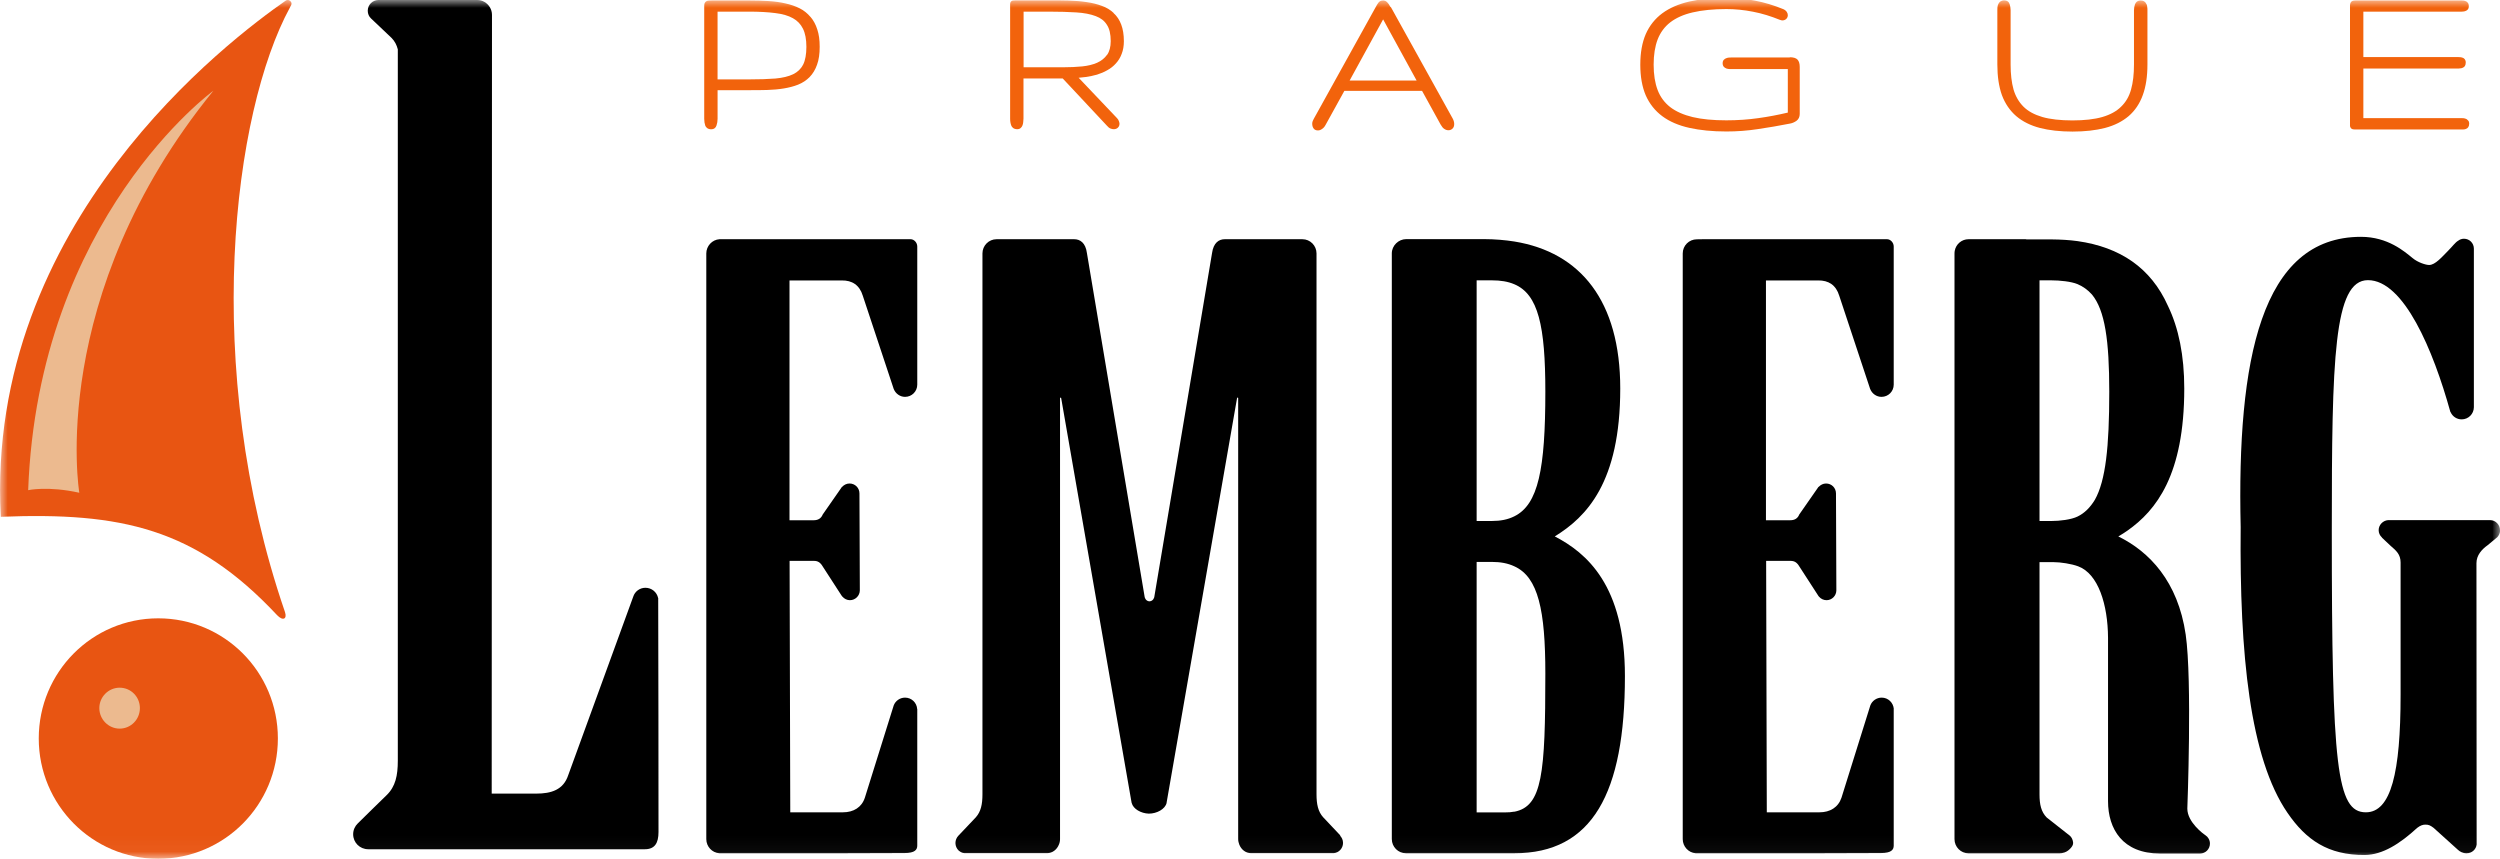 <svg width="160" height="55" viewBox="0 0 160 55" fill="none" xmlns="http://www.w3.org/2000/svg">
<g clip-path="url(#clip0_1774_2)">
<mask id="mask0_1774_2" style="mask-type:luminance" maskUnits="userSpaceOnUse" x="0" y="0" width="160" height="55">
<path d="M160 0H0V54.962H160V0Z" fill="white"/>
</mask>
<g mask="url(#mask0_1774_2)">
<path d="M99.501 34.333C101.534 33.081 103.696 30.888 103.696 24.867C103.696 19.267 101.156 16.146 96.917 15.456C96.356 15.365 95.641 15.304 95 15.304H89.998C89.504 15.304 89.076 15.719 89.076 16.214V53.698C89.076 54.205 89.485 54.608 89.98 54.608H96.917C101.901 54.608 103.995 50.785 103.995 43.267C103.995 37.453 101.534 35.383 99.501 34.327V34.333ZM96.917 51.945C96.734 51.982 96.533 51.994 96.319 51.994H94.505V35.963H95.488C96.032 35.963 96.502 36.049 96.917 36.244C98.45 36.934 98.902 39.066 98.902 43.108C98.902 49.52 98.707 51.603 96.917 51.951V51.945ZM96.917 33.044C96.502 33.252 96.032 33.343 95.488 33.343H94.505V17.942H95.488C96.032 17.942 96.502 18.015 96.917 18.192C98.45 18.84 98.902 20.861 98.902 25.069C98.902 30.021 98.45 32.287 96.917 33.044Z" fill="black"/>
<path d="M160.001 33.936C160.001 33.582 159.714 33.288 159.366 33.288C159.354 33.288 159.324 33.288 159.305 33.288H152.918C152.881 33.288 152.856 33.288 152.838 33.288C152.508 33.313 152.234 33.594 152.234 33.93C152.234 34.113 152.313 34.278 152.441 34.394C152.447 34.406 152.453 34.412 152.459 34.424L152.991 34.925C153.351 35.237 153.638 35.475 153.638 36V44.476C153.638 49.447 153.027 51.988 151.415 51.988C149.547 51.988 149.235 49.063 149.235 33.972C149.235 22.919 149.363 17.93 151.55 17.93C153.846 17.93 155.727 22.412 156.82 26.351C156.826 26.369 156.832 26.375 156.844 26.388C156.966 26.657 157.235 26.84 157.547 26.84C157.974 26.84 158.322 26.498 158.328 26.064V26.058V15.945C158.328 15.945 158.328 15.927 158.328 15.915C158.328 15.56 158.047 15.279 157.693 15.279C157.553 15.279 157.424 15.328 157.321 15.408C157.137 15.511 156.966 15.762 156.673 16.055C156.289 16.44 155.855 16.959 155.464 16.959C155.256 16.959 154.743 16.8 154.408 16.519C153.889 16.098 152.826 15.157 151.104 15.157C144.704 15.157 143.159 23.029 143.403 33.734C143.324 41.875 143.995 48.525 146.401 52.024C147.586 53.753 148.997 54.736 151.348 54.718C152.496 54.711 153.608 53.985 154.701 52.983C154.908 52.824 155.067 52.776 155.226 52.776C155.44 52.776 155.537 52.824 155.751 52.983L157.314 54.394C157.424 54.498 157.62 54.608 157.834 54.608C157.834 54.608 157.84 54.608 157.846 54.608C157.858 54.608 157.864 54.608 157.876 54.608C158.2 54.608 158.469 54.363 158.505 54.046L158.493 36.043C158.493 35.524 158.847 35.151 159.214 34.889C159.214 34.889 159.794 34.412 159.824 34.382C159.934 34.266 160.008 34.107 160.008 33.936H160.001Z" fill="black"/>
<path d="M85.796 53.484L84.678 52.299C84.355 51.939 84.257 51.463 84.257 50.834V46.272V16.22C84.257 15.719 83.854 15.31 83.353 15.31H78.382C78.016 15.31 77.661 15.53 77.57 16.202L73.875 38.205C73.875 38.205 73.826 38.486 73.545 38.486C73.301 38.455 73.258 38.205 73.258 38.205L69.564 16.202C69.478 15.53 69.118 15.31 68.751 15.31H63.781C63.28 15.31 62.877 15.719 62.877 16.22V46.278V50.84C62.877 51.469 62.779 51.939 62.455 52.306L61.338 53.484C61.222 53.606 61.148 53.771 61.148 53.954C61.148 54.138 61.228 54.315 61.356 54.437C61.368 54.443 61.374 54.455 61.387 54.461C61.417 54.486 61.448 54.504 61.478 54.522C61.484 54.522 61.49 54.528 61.496 54.535C61.564 54.571 61.643 54.596 61.722 54.602H61.747C61.759 54.602 61.777 54.602 61.79 54.602C61.808 54.602 61.82 54.602 61.839 54.602H63.664H67.017C67.353 54.602 67.64 54.376 67.768 54.058C67.817 53.948 67.842 53.826 67.842 53.698V25.484V25.478C67.842 25.46 67.86 25.448 67.878 25.448C67.897 25.448 67.909 25.46 67.915 25.478L72.409 51.298C72.409 51.298 72.416 51.347 72.422 51.365V51.383C72.422 51.383 72.422 51.383 72.428 51.389C72.525 51.774 73.02 52.055 73.521 52.073C74.04 52.073 74.565 51.786 74.663 51.389C74.663 51.389 74.663 51.389 74.663 51.383V51.365C74.663 51.365 74.669 51.322 74.675 51.298L79.17 25.484C79.17 25.484 79.188 25.441 79.206 25.441C79.225 25.441 79.243 25.46 79.243 25.478V53.698C79.243 53.826 79.274 53.948 79.316 54.058C79.445 54.376 79.725 54.602 80.067 54.602H83.42H85.307H85.362C85.692 54.571 85.954 54.29 85.954 53.948C85.954 53.759 85.875 53.594 85.753 53.472L85.796 53.484Z" fill="black"/>
<path d="M141.131 53.447C141.051 53.392 139.989 52.635 139.989 51.75C139.989 51.75 140.306 43.53 139.885 40.617C139.39 37.203 137.546 35.298 135.573 34.333C135.75 34.235 136.147 33.967 136.147 33.967C138.01 32.66 139.793 30.382 139.793 24.867C139.793 22.754 139.433 20.989 138.749 19.579C137.656 17.13 135.671 15.817 132.966 15.432C132.447 15.359 131.891 15.328 131.305 15.322C131.274 15.322 131.244 15.322 131.213 15.322H129.705C129.705 15.322 129.668 15.31 129.65 15.31H126.077C126.077 15.31 126.071 15.31 126.065 15.31H125.986C125.552 15.31 125.186 15.621 125.106 16.037C125.094 16.092 125.088 16.153 125.088 16.22V53.704C125.088 54.205 125.491 54.614 125.992 54.614H129.387C129.387 54.614 129.43 54.614 129.448 54.614H131.781C131.781 54.614 131.781 54.614 131.787 54.614H131.799C131.903 54.614 132.013 54.596 132.123 54.559C132.3 54.498 132.428 54.388 132.526 54.278C132.612 54.186 132.679 54.07 132.679 53.967C132.679 53.918 132.679 53.875 132.66 53.826C132.66 53.814 132.66 53.808 132.654 53.796C132.654 53.789 132.654 53.777 132.648 53.771C132.605 53.612 132.483 53.496 132.483 53.496L130.987 52.318C130.633 51.957 130.529 51.481 130.529 50.852V35.976H131.408C131.879 35.976 132.581 36.086 133.002 36.244C134.291 36.721 134.902 38.699 134.914 40.819V51.273C134.914 53.057 135.848 54.626 138.242 54.626H140.801C141.155 54.626 141.436 54.339 141.436 53.991C141.436 53.765 141.32 53.57 141.155 53.46L141.131 53.447ZM134.071 31.988C133.766 32.489 133.405 32.843 132.966 33.057C132.557 33.258 131.824 33.344 131.292 33.344H130.529V17.942H131.292C131.824 17.942 132.557 18.015 132.966 18.186C133.314 18.333 133.619 18.553 133.882 18.846C134.718 19.854 134.993 21.802 134.993 25.069C134.993 28.605 134.761 30.76 134.071 31.988Z" fill="black"/>
<path d="M121.204 45.38C121.173 44.971 120.843 44.648 120.428 44.648C120.098 44.648 119.811 44.855 119.701 45.148L117.857 51.047C117.65 51.67 117.124 51.988 116.446 51.988H113.075L113.033 35.896H114.59C114.846 35.896 115.005 35.994 115.164 36.263L116.361 38.113C116.361 38.113 116.379 38.138 116.385 38.15C116.398 38.168 116.404 38.18 116.416 38.186C116.532 38.321 116.703 38.412 116.898 38.412C117.246 38.412 117.527 38.125 117.527 37.777L117.503 31.579C117.503 31.225 117.222 30.944 116.868 30.944C116.685 30.944 116.52 31.029 116.398 31.157C116.379 31.157 116.367 31.17 116.355 31.2L115.152 32.928C115.048 33.191 114.84 33.295 114.584 33.295H113.021V17.948H116.355C117.033 17.936 117.503 18.247 117.711 18.925L119.689 24.892C119.689 24.892 119.689 24.898 119.695 24.904C119.811 25.191 120.092 25.399 120.416 25.399C120.85 25.399 121.198 25.05 121.198 24.617V15.78C121.198 15.518 120.984 15.31 120.776 15.31H119.817H108.984L108.599 15.316C108.098 15.316 107.695 15.719 107.695 16.22V53.704C107.695 54.18 108.062 54.571 108.52 54.608H116.434L120.373 54.596C121.045 54.596 121.198 54.382 121.198 54.119V45.38C121.198 45.38 121.198 45.374 121.198 45.368L121.204 45.38Z" fill="black"/>
<path d="M58.699 45.38C58.675 44.971 58.339 44.648 57.924 44.648C57.594 44.648 57.307 44.855 57.197 45.148L55.353 51.047C55.151 51.67 54.626 51.988 53.948 51.988H50.577L50.534 35.896H52.092C52.342 35.896 52.501 35.994 52.66 36.263L53.857 38.113C53.857 38.113 53.875 38.138 53.887 38.15C53.893 38.168 53.905 38.18 53.918 38.186C54.034 38.321 54.205 38.412 54.394 38.412C54.742 38.412 55.029 38.125 55.029 37.777L55.005 31.579C55.005 31.225 54.724 30.944 54.37 30.944C54.186 30.944 54.015 31.029 53.899 31.157C53.881 31.157 53.869 31.17 53.857 31.2L52.654 32.928C52.55 33.191 52.336 33.295 52.086 33.295H50.528V32.971V17.948H53.863C54.541 17.936 55.011 18.247 55.218 18.925L57.197 24.892C57.197 24.892 57.197 24.898 57.203 24.904C57.319 25.191 57.6 25.399 57.924 25.399C58.357 25.399 58.705 25.05 58.705 24.617V15.78C58.705 15.518 58.492 15.31 58.284 15.31H46.046C45.576 15.341 45.203 15.744 45.203 16.22V53.704C45.203 54.18 45.569 54.571 46.034 54.608H53.905L57.887 54.596C58.553 54.596 58.705 54.382 58.705 54.119V45.38C58.705 45.38 58.705 45.374 58.699 45.368V45.38Z" fill="black"/>
<path d="M42.119 38.272C42.04 37.899 41.71 37.618 41.307 37.618C40.941 37.618 40.629 37.856 40.525 38.192L36.366 49.612C36.055 50.553 35.279 50.791 34.315 50.791H31.469L31.487 0.953C31.487 0.598 31.292 0.293 31.011 0.128C30.87 0.043 30.712 0 30.534 0H24.208C23.835 0.012 23.536 0.311 23.536 0.69C23.536 0.885 23.615 1.063 23.75 1.185L25.056 2.424C25.264 2.632 25.386 2.876 25.46 3.157V48.684C25.46 49.63 25.313 50.339 24.745 50.889C24.745 50.889 22.895 52.69 22.895 52.702C22.718 52.873 22.602 53.118 22.602 53.392C22.602 53.924 23.029 54.351 23.566 54.351H41.276C41.905 54.351 42.144 53.954 42.144 53.252C42.144 53.252 42.137 38.29 42.125 38.272H42.119Z" fill="black"/>
<path d="M10.126 54.962C14.358 54.962 17.784 51.518 17.784 47.261C17.784 43.005 14.358 39.573 10.126 39.573C5.894 39.573 2.48 43.011 2.48 47.261C2.48 51.512 5.906 54.962 10.126 54.962Z" fill="#E85512"/>
<path d="M7.658 46.632C8.373 46.632 8.953 46.046 8.953 45.319C8.953 44.592 8.373 44.012 7.658 44.012C6.944 44.012 6.357 44.599 6.357 45.319C6.357 46.04 6.944 46.632 7.658 46.632Z" fill="#ECBA8F"/>
<path d="M18.413 0C18.358 0 18.315 0.018 18.273 0.049C14.749 2.51 -0.952 14.247 0.05 33.075C7.738 32.77 12.514 33.795 17.735 39.371C18.114 39.768 18.389 39.609 18.236 39.163C12.838 23.438 14.932 7.151 18.554 0.482C18.572 0.446 18.59 0.409 18.602 0.385C18.633 0.342 18.657 0.293 18.657 0.238C18.657 0.11 18.547 0 18.413 0Z" fill="#E85512"/>
<path d="M1.803 31.371C1.803 31.371 3.061 31.09 5.076 31.536C5.076 31.536 2.957 18.962 13.656 5.808C13.656 5.808 2.45 13.948 1.803 31.371Z" fill="#ECBA8F"/>
<path d="M52.336 3.005C52.336 3.438 52.281 3.811 52.171 4.11C52.068 4.409 51.915 4.653 51.725 4.849C51.536 5.044 51.304 5.197 51.029 5.307C50.761 5.411 50.461 5.49 50.138 5.545C49.814 5.6 49.46 5.63 49.087 5.637C48.721 5.649 48.336 5.649 47.945 5.649H45.802V7.603C45.802 7.743 45.783 7.872 45.747 7.982C45.716 8.092 45.637 8.146 45.527 8.146C45.387 8.146 45.295 8.092 45.252 7.988C45.216 7.878 45.197 7.75 45.197 7.597V0.415C45.197 0.342 45.197 0.293 45.209 0.256C45.222 0.22 45.246 0.189 45.277 0.177C45.307 0.165 45.344 0.153 45.387 0.153C45.435 0.153 45.496 0.146 45.564 0.146H47.952C48.385 0.146 48.794 0.159 49.179 0.183C49.57 0.208 49.924 0.256 50.248 0.336C50.571 0.409 50.864 0.507 51.127 0.635C51.383 0.763 51.603 0.934 51.781 1.154C51.964 1.368 52.104 1.618 52.196 1.924C52.293 2.223 52.342 2.583 52.342 2.998L52.336 3.005ZM51.725 3.005C51.725 2.504 51.646 2.101 51.493 1.789C51.347 1.478 51.115 1.234 50.803 1.063C50.498 0.892 50.107 0.775 49.631 0.721C49.154 0.659 48.593 0.629 47.945 0.629H45.802V5.215H47.945C48.599 5.215 49.161 5.197 49.631 5.16C50.107 5.117 50.504 5.02 50.809 4.873C51.121 4.721 51.353 4.495 51.5 4.208C51.646 3.914 51.719 3.517 51.719 3.017L51.725 3.005Z" fill="#F2630C"/>
<path d="M71.811 2.638C71.811 2.931 71.768 3.188 71.683 3.408C71.597 3.627 71.481 3.817 71.328 3.982C71.182 4.146 71.011 4.281 70.809 4.391C70.614 4.501 70.4 4.592 70.174 4.666C69.948 4.733 69.716 4.782 69.472 4.818C69.234 4.849 68.996 4.873 68.769 4.885L71.414 7.664C71.457 7.707 71.487 7.756 71.499 7.798C71.518 7.841 71.53 7.884 71.536 7.921C71.536 7.988 71.511 8.043 71.463 8.092C71.42 8.134 71.365 8.159 71.292 8.159C71.237 8.159 71.182 8.146 71.121 8.122C71.066 8.098 71.005 8.055 70.95 7.988L68.067 4.91H65.38V7.609C65.38 7.682 65.38 7.75 65.368 7.817C65.368 7.878 65.35 7.939 65.331 7.988C65.313 8.037 65.282 8.079 65.246 8.11C65.215 8.14 65.166 8.153 65.112 8.153C64.971 8.153 64.879 8.098 64.837 7.994C64.794 7.884 64.769 7.756 64.769 7.603V0.256C64.769 0.22 64.782 0.189 64.8 0.177C64.812 0.165 64.837 0.153 64.873 0.153C64.91 0.153 64.965 0.146 65.038 0.146H67.121C67.567 0.146 67.988 0.146 68.391 0.159C68.8 0.171 69.173 0.201 69.521 0.25C69.869 0.299 70.186 0.372 70.467 0.482C70.748 0.58 70.992 0.727 71.188 0.916C71.389 1.099 71.542 1.325 71.646 1.606C71.756 1.881 71.811 2.229 71.811 2.632V2.638ZM71.2 2.638C71.2 2.162 71.109 1.795 70.931 1.527C70.76 1.252 70.498 1.05 70.156 0.922C69.808 0.788 69.386 0.708 68.879 0.678C68.373 0.647 67.786 0.629 67.121 0.629H65.38V4.44H68.073C68.489 4.44 68.886 4.421 69.264 4.385C69.643 4.348 69.973 4.263 70.254 4.14C70.54 4.012 70.766 3.829 70.938 3.597C71.109 3.365 71.194 3.047 71.194 2.65L71.2 2.638Z" fill="#F2630C"/>
<path d="M88.147 0.519C88.22 0.379 88.281 0.287 88.324 0.232C88.366 0.177 88.433 0.153 88.519 0.153C88.586 0.153 88.641 0.177 88.69 0.232C88.745 0.281 88.812 0.379 88.891 0.519L92.855 7.676C92.91 7.774 92.934 7.866 92.934 7.957C92.934 8.043 92.91 8.11 92.861 8.159C92.812 8.208 92.757 8.232 92.69 8.232C92.623 8.232 92.556 8.208 92.489 8.159C92.427 8.116 92.36 8.037 92.293 7.915L91.072 5.704H85.954L84.721 7.945C84.666 8.043 84.605 8.116 84.531 8.159C84.464 8.208 84.397 8.232 84.33 8.232C84.25 8.232 84.189 8.202 84.153 8.147C84.116 8.092 84.098 8.012 84.098 7.915C84.098 7.878 84.104 7.835 84.116 7.799C84.134 7.762 84.159 7.719 84.183 7.67L88.14 0.519H88.147ZM90.87 5.277L88.519 0.989L86.168 5.277H90.864H90.87Z" fill="#F2630C"/>
<path d="M110.499 7.829C111.22 7.829 111.91 7.78 112.57 7.682C113.223 7.585 113.889 7.463 114.554 7.304V4.299H110.713C110.658 4.299 110.603 4.287 110.548 4.269C110.499 4.25 110.457 4.226 110.426 4.189C110.395 4.159 110.383 4.11 110.383 4.043C110.383 3.976 110.395 3.933 110.426 3.896C110.457 3.866 110.499 3.841 110.548 3.823C110.597 3.805 110.646 3.792 110.707 3.792C110.768 3.792 110.829 3.786 110.896 3.786H114.56C114.762 3.786 114.896 3.823 114.97 3.902C115.043 3.982 115.079 4.11 115.079 4.293V7.298C115.079 7.444 115.024 7.56 114.915 7.64C114.805 7.719 114.689 7.768 114.56 7.792C113.852 7.933 113.162 8.049 112.496 8.147C111.831 8.244 111.165 8.299 110.505 8.299C109.614 8.299 108.832 8.22 108.154 8.067C107.483 7.915 106.921 7.67 106.475 7.34C106.023 7.005 105.687 6.577 105.455 6.052C105.229 5.527 105.119 4.886 105.119 4.14C105.119 3.395 105.229 2.76 105.455 2.235C105.687 1.71 106.023 1.282 106.475 0.947C106.927 0.611 107.483 0.366 108.154 0.214C108.826 0.079 109.608 0 110.499 0C111.122 0 111.727 0.055 112.307 0.171C112.893 0.281 113.486 0.458 114.09 0.708C114.17 0.739 114.224 0.788 114.255 0.837C114.292 0.885 114.304 0.934 114.304 0.983C114.304 1.038 114.286 1.093 114.237 1.136C114.194 1.179 114.139 1.203 114.072 1.203C114.053 1.203 114.005 1.191 113.937 1.166C113.388 0.934 112.814 0.763 112.228 0.647C111.641 0.531 111.061 0.476 110.493 0.476C109.638 0.476 108.912 0.55 108.307 0.69C107.702 0.831 107.208 1.05 106.817 1.35C106.432 1.649 106.151 2.027 105.974 2.492C105.797 2.95 105.705 3.505 105.705 4.153C105.705 4.8 105.797 5.356 105.974 5.82C106.151 6.278 106.432 6.663 106.817 6.962C107.208 7.261 107.702 7.481 108.307 7.621C108.912 7.762 109.638 7.829 110.493 7.829H110.499Z" fill="#F2630C"/>
<path d="M132.635 7.829C133.417 7.829 134.071 7.756 134.59 7.609C135.109 7.457 135.53 7.225 135.841 6.919C136.159 6.614 136.379 6.229 136.507 5.771C136.635 5.307 136.703 4.757 136.703 4.135V0.654C136.703 0.531 136.721 0.415 136.758 0.312C136.794 0.208 136.874 0.153 136.996 0.153C137.069 0.153 137.124 0.165 137.161 0.196C137.203 0.226 137.234 0.263 137.252 0.312C137.277 0.36 137.289 0.415 137.295 0.476C137.307 0.531 137.307 0.593 137.307 0.654V4.128C137.307 4.873 137.209 5.515 137.014 6.046C136.825 6.571 136.532 7.005 136.147 7.341C135.762 7.676 135.274 7.921 134.681 8.073C134.095 8.226 133.411 8.306 132.635 8.306C131.86 8.306 131.164 8.226 130.583 8.073C129.997 7.921 129.509 7.676 129.118 7.341C128.727 7.005 128.434 6.571 128.232 6.046C128.043 5.515 127.945 4.873 127.945 4.128V0.654C127.945 0.593 127.945 0.531 127.951 0.476C127.964 0.415 127.976 0.36 128 0.312C128.025 0.263 128.055 0.226 128.092 0.196C128.135 0.165 128.19 0.153 128.263 0.153C128.385 0.153 128.458 0.208 128.495 0.312C128.532 0.415 128.55 0.531 128.55 0.654V4.128C128.55 4.757 128.617 5.301 128.745 5.765C128.88 6.223 129.106 6.608 129.417 6.913C129.735 7.218 130.15 7.451 130.675 7.603C131.194 7.75 131.848 7.823 132.635 7.823V7.829Z" fill="#F2630C"/>
<path d="M157.895 7.902C157.895 7.975 157.882 8.024 157.858 8.061C157.834 8.098 157.803 8.116 157.76 8.134C157.724 8.146 157.675 8.159 157.614 8.159H150.707C150.658 8.159 150.621 8.159 150.597 8.153C150.573 8.153 150.554 8.134 150.542 8.116C150.53 8.098 150.524 8.073 150.518 8.043V0.317C150.518 0.275 150.53 0.238 150.548 0.22C150.56 0.195 150.585 0.177 150.621 0.171C150.658 0.159 150.713 0.159 150.786 0.159H157.547C157.608 0.159 157.663 0.165 157.711 0.183C157.766 0.195 157.803 0.22 157.834 0.256C157.864 0.293 157.876 0.342 157.876 0.415C157.876 0.47 157.864 0.519 157.834 0.55C157.803 0.58 157.766 0.598 157.711 0.617C157.663 0.629 157.608 0.641 157.547 0.641H151.128V3.786H157.308C157.412 3.786 157.504 3.798 157.571 3.829C157.644 3.859 157.681 3.921 157.681 4.018C157.681 4.122 157.65 4.195 157.589 4.226C157.534 4.256 157.455 4.275 157.357 4.275H151.128V7.695H157.559C157.62 7.695 157.675 7.701 157.724 7.719C157.779 7.731 157.815 7.756 157.846 7.792C157.876 7.823 157.889 7.866 157.889 7.921L157.895 7.902Z" fill="#F2630C"/>
<path d="M51.867 1.081C51.678 0.855 51.446 0.666 51.177 0.532C50.908 0.397 50.609 0.293 50.273 0.22C49.944 0.141 49.577 0.092 49.18 0.067C48.795 0.043 48.38 0.031 47.947 0.031H45.559C45.486 0.031 45.418 0.031 45.382 0.037C45.321 0.037 45.266 0.049 45.217 0.074C45.18 0.092 45.125 0.135 45.089 0.226C45.076 0.269 45.07 0.33 45.07 0.415V7.609C45.07 7.768 45.095 7.915 45.138 8.043C45.174 8.128 45.272 8.275 45.522 8.275C45.693 8.275 45.809 8.183 45.858 8.025C45.901 7.896 45.925 7.756 45.925 7.603V5.771H47.947C48.344 5.771 48.722 5.771 49.095 5.759C49.473 5.747 49.834 5.716 50.163 5.661C50.493 5.606 50.805 5.527 51.08 5.417C51.367 5.301 51.617 5.136 51.818 4.928C52.02 4.721 52.179 4.458 52.289 4.147C52.405 3.835 52.46 3.445 52.46 2.999C52.46 2.553 52.411 2.199 52.307 1.887C52.209 1.57 52.057 1.295 51.867 1.075V1.081ZM52.05 4.074C51.953 4.354 51.812 4.586 51.635 4.77C51.458 4.953 51.238 5.099 50.982 5.203C50.725 5.307 50.432 5.38 50.115 5.435C49.797 5.484 49.449 5.515 49.083 5.527C48.716 5.539 48.337 5.539 47.941 5.539H45.675V7.615C45.675 7.738 45.657 7.854 45.62 7.964C45.602 8.025 45.577 8.043 45.516 8.043C45.406 8.043 45.37 8 45.357 7.97C45.327 7.872 45.309 7.756 45.309 7.622V0.415C45.309 0.336 45.315 0.299 45.321 0.287C45.321 0.287 45.345 0.281 45.388 0.281C45.431 0.281 45.492 0.275 45.553 0.275H47.941C48.374 0.275 48.783 0.287 49.162 0.312C49.541 0.336 49.895 0.385 50.212 0.458C50.524 0.525 50.811 0.623 51.061 0.751C51.312 0.88 51.513 1.038 51.678 1.24C51.849 1.435 51.983 1.68 52.069 1.967C52.16 2.254 52.209 2.602 52.209 3.005C52.209 3.408 52.154 3.78 52.05 4.074Z" fill="#F2630C"/>
<path d="M50.864 0.959C50.547 0.782 50.138 0.66 49.649 0.598C49.173 0.537 48.599 0.507 47.945 0.507H45.68V5.337H47.945C48.599 5.337 49.167 5.319 49.643 5.276C50.138 5.234 50.547 5.13 50.864 4.977C51.2 4.812 51.451 4.568 51.609 4.256C51.768 3.951 51.848 3.53 51.848 3.011C51.848 2.492 51.768 2.07 51.603 1.747C51.445 1.411 51.194 1.148 50.864 0.965V0.959ZM51.396 4.14C51.261 4.409 51.048 4.611 50.761 4.751C50.468 4.892 50.089 4.983 49.625 5.026C49.161 5.063 48.593 5.081 47.945 5.081H45.924V0.745H47.945C48.587 0.745 49.154 0.776 49.619 0.837C50.077 0.892 50.455 1.001 50.748 1.166C51.035 1.325 51.249 1.551 51.39 1.838C51.536 2.131 51.609 2.522 51.609 2.998C51.609 3.475 51.536 3.866 51.402 4.134L51.396 4.14Z" fill="#F2630C"/>
<path d="M71.274 0.831C71.067 0.635 70.81 0.476 70.511 0.373C70.218 0.263 69.894 0.183 69.54 0.134C69.192 0.079 68.807 0.049 68.398 0.037C67.995 0.024 67.567 0.024 67.122 0.024H65.039C64.96 0.024 64.899 0.024 64.874 0.031C64.807 0.031 64.752 0.049 64.716 0.085C64.667 0.128 64.654 0.195 64.648 0.25V7.603C64.648 7.768 64.673 7.914 64.722 8.037C64.764 8.14 64.868 8.269 65.106 8.269C65.192 8.269 65.265 8.244 65.32 8.195C65.375 8.153 65.412 8.092 65.442 8.018C65.467 7.951 65.479 7.884 65.485 7.823C65.497 7.75 65.503 7.676 65.503 7.597V5.02H68.013L70.853 8.055C70.92 8.134 70.993 8.195 71.073 8.226C71.146 8.256 71.219 8.269 71.287 8.269C71.39 8.269 71.482 8.232 71.543 8.171C71.616 8.104 71.653 8.012 71.647 7.896C71.641 7.841 71.623 7.792 71.61 7.756C71.592 7.689 71.549 7.627 71.494 7.566L69.033 4.977C69.18 4.965 69.332 4.947 69.485 4.928C69.736 4.892 69.98 4.843 70.212 4.776C70.444 4.702 70.664 4.611 70.865 4.495C71.079 4.379 71.262 4.232 71.415 4.061C71.574 3.89 71.702 3.682 71.787 3.45C71.879 3.218 71.928 2.943 71.928 2.638C71.928 2.217 71.867 1.856 71.757 1.569C71.647 1.276 71.482 1.026 71.268 0.837L71.274 0.831ZM71.574 3.359C71.494 3.566 71.384 3.744 71.244 3.896C71.109 4.049 70.951 4.177 70.761 4.281C70.572 4.385 70.365 4.476 70.151 4.543C69.931 4.611 69.705 4.66 69.467 4.69C69.235 4.721 69.003 4.745 68.777 4.751L68.508 4.763L71.342 7.744C71.342 7.744 71.39 7.798 71.403 7.847C71.415 7.878 71.427 7.908 71.427 7.921C71.427 7.957 71.415 7.982 71.39 8.006C71.366 8.031 71.287 8.049 71.183 8.006C71.14 7.988 71.097 7.957 71.048 7.896L68.166 4.818L68.129 4.782H65.265V7.603C65.265 7.67 65.265 7.731 65.253 7.805C65.253 7.853 65.241 7.902 65.229 7.939C65.216 7.969 65.198 7.994 65.174 8.018C65.161 8.024 65.143 8.031 65.119 8.031C64.99 8.031 64.972 7.976 64.96 7.951C64.923 7.86 64.905 7.744 64.905 7.609V0.281C64.905 0.281 64.984 0.281 65.045 0.281H67.128C67.574 0.281 67.995 0.281 68.398 0.293C68.801 0.305 69.174 0.336 69.51 0.385C69.845 0.434 70.157 0.507 70.432 0.611C70.694 0.702 70.926 0.843 71.109 1.02C71.293 1.185 71.439 1.405 71.537 1.661C71.641 1.924 71.69 2.253 71.69 2.644C71.69 2.919 71.647 3.163 71.567 3.371L71.574 3.359Z" fill="#F2630C"/>
<path d="M70.206 0.806C69.852 0.666 69.406 0.58 68.893 0.556C68.386 0.525 67.788 0.507 67.122 0.507H65.26V4.562H68.075C68.496 4.562 68.9 4.543 69.278 4.501C69.669 4.464 70.017 4.379 70.31 4.244C70.615 4.11 70.86 3.908 71.043 3.658C71.232 3.401 71.324 3.06 71.324 2.638C71.324 2.143 71.226 1.747 71.037 1.46C70.848 1.166 70.567 0.947 70.2 0.806H70.206ZM70.848 3.511C70.695 3.725 70.481 3.896 70.212 4.018C69.944 4.134 69.62 4.214 69.26 4.25C68.887 4.287 68.49 4.305 68.081 4.305H65.51V0.745H67.129C67.788 0.745 68.38 0.763 68.881 0.794C69.376 0.824 69.791 0.904 70.127 1.032C70.451 1.154 70.683 1.331 70.841 1.588C71.006 1.832 71.086 2.186 71.086 2.632C71.086 2.998 71.006 3.298 70.854 3.511H70.848Z" fill="#F2630C"/>
<path d="M88.996 0.458C88.911 0.299 88.837 0.196 88.782 0.147C88.709 0.067 88.618 0.031 88.52 0.031C88.367 0.031 88.275 0.098 88.233 0.153C88.184 0.214 88.123 0.312 88.043 0.458L84.08 7.609L84.013 7.75C83.995 7.799 83.982 7.854 83.982 7.909C83.982 8.031 84.007 8.128 84.062 8.208C84.105 8.275 84.19 8.348 84.343 8.348C84.434 8.348 84.526 8.318 84.605 8.257C84.697 8.202 84.776 8.11 84.837 7.994L86.04 5.814H91.011L92.196 7.964C92.275 8.104 92.349 8.196 92.428 8.245C92.514 8.306 92.605 8.336 92.703 8.336C92.801 8.336 92.892 8.299 92.966 8.226C93.039 8.153 93.069 8.055 93.069 7.939C93.069 7.829 93.039 7.713 92.978 7.597L89.008 0.44L88.996 0.458ZM92.776 8.067C92.721 8.122 92.648 8.116 92.556 8.055C92.526 8.031 92.471 7.982 92.398 7.854L91.14 5.576H85.882L84.611 7.884C84.569 7.964 84.52 8.019 84.459 8.055C84.416 8.086 84.373 8.104 84.331 8.104C84.275 8.104 84.257 8.086 84.251 8.074C84.227 8.037 84.215 7.982 84.215 7.909C84.215 7.884 84.215 7.86 84.221 7.848L88.239 0.574C88.312 0.44 88.367 0.354 88.404 0.306C88.41 0.293 88.428 0.269 88.501 0.269C88.532 0.269 88.556 0.281 88.593 0.318C88.618 0.342 88.672 0.403 88.77 0.574L92.734 7.732C92.776 7.811 92.795 7.884 92.795 7.951C92.795 8.031 92.77 8.055 92.758 8.067H92.776Z" fill="#F2630C"/>
<path d="M85.961 5.399H91.073L88.514 0.733L85.955 5.399H85.961ZM86.376 5.154L88.52 1.24L90.663 5.154H86.376Z" fill="#F2630C"/>
<path d="M114.548 3.676H110.884C110.817 3.676 110.756 3.676 110.695 3.683C110.621 3.683 110.554 3.695 110.499 3.719C110.432 3.737 110.377 3.774 110.322 3.829C110.273 3.884 110.249 3.957 110.249 4.049C110.249 4.141 110.273 4.214 110.328 4.281C110.371 4.324 110.426 4.36 110.505 4.391C110.566 4.409 110.627 4.415 110.701 4.421H114.42V7.206C113.791 7.353 113.162 7.475 112.539 7.56C111.891 7.652 111.201 7.701 110.487 7.701C109.644 7.701 108.924 7.634 108.331 7.493C107.751 7.353 107.262 7.139 106.89 6.852C106.524 6.565 106.255 6.199 106.09 5.765C105.919 5.319 105.833 4.77 105.833 4.141C105.833 3.512 105.919 2.968 106.09 2.522C106.261 2.083 106.53 1.716 106.89 1.435C107.262 1.148 107.745 0.928 108.331 0.794C108.924 0.654 109.65 0.58 110.487 0.58C111.043 0.58 111.617 0.635 112.197 0.751C112.771 0.861 113.339 1.038 113.895 1.264C113.998 1.301 114.041 1.307 114.072 1.307C114.169 1.307 114.261 1.27 114.322 1.209C114.389 1.142 114.42 1.063 114.42 0.971C114.42 0.898 114.395 0.825 114.353 0.763C114.304 0.69 114.23 0.629 114.133 0.586C113.522 0.336 112.917 0.153 112.325 0.043C111.739 -0.073 111.122 -0.134 110.493 -0.134C109.595 -0.134 108.795 -0.055 108.117 0.098C107.433 0.257 106.853 0.507 106.389 0.849C105.925 1.191 105.565 1.643 105.327 2.186C105.095 2.724 104.979 3.377 104.979 4.141C104.979 4.904 105.095 5.557 105.327 6.101C105.565 6.638 105.919 7.09 106.389 7.438C106.847 7.78 107.433 8.031 108.117 8.183C108.801 8.336 109.595 8.415 110.493 8.415C111.159 8.415 111.83 8.366 112.502 8.263C113.162 8.165 113.858 8.049 114.566 7.908C114.707 7.884 114.841 7.823 114.969 7.737C115.11 7.634 115.183 7.481 115.183 7.292V4.287C115.183 4.073 115.134 3.915 115.043 3.817C114.945 3.713 114.78 3.664 114.542 3.664L114.548 3.676ZM114.945 7.304C114.945 7.414 114.908 7.493 114.835 7.548C114.737 7.615 114.633 7.658 114.53 7.683C113.821 7.823 113.131 7.939 112.472 8.037C111.812 8.134 111.153 8.183 110.499 8.183C109.62 8.183 108.838 8.11 108.179 7.957C107.525 7.811 106.975 7.573 106.542 7.255C106.108 6.937 105.779 6.516 105.559 6.021C105.339 5.515 105.229 4.886 105.229 4.159C105.229 3.432 105.339 2.809 105.559 2.302C105.779 1.795 106.108 1.38 106.542 1.063C106.975 0.739 107.525 0.501 108.179 0.348C108.844 0.195 109.626 0.122 110.499 0.122C111.11 0.122 111.714 0.177 112.288 0.293C112.862 0.403 113.455 0.58 114.047 0.825C114.102 0.849 114.139 0.873 114.163 0.91C114.182 0.934 114.188 0.959 114.188 0.983C114.188 1.008 114.182 1.026 114.157 1.05C114.145 1.063 114.121 1.081 114.084 1.081C114.066 1.081 114.029 1.069 113.986 1.057C113.43 0.825 112.844 0.647 112.252 0.531C111.659 0.415 111.067 0.354 110.499 0.354C109.638 0.354 108.899 0.428 108.288 0.574C107.672 0.715 107.153 0.947 106.756 1.258C106.359 1.57 106.059 1.973 105.876 2.455C105.693 2.925 105.601 3.499 105.601 4.159C105.601 4.818 105.693 5.392 105.876 5.869C106.059 6.345 106.359 6.748 106.756 7.066C107.159 7.371 107.672 7.603 108.288 7.75C108.899 7.89 109.644 7.963 110.499 7.963C111.226 7.963 111.928 7.915 112.588 7.817C113.241 7.719 113.913 7.591 114.579 7.432L114.67 7.408V4.183H110.713C110.664 4.183 110.615 4.171 110.585 4.165C110.554 4.153 110.524 4.134 110.511 4.122C110.511 4.116 110.499 4.092 110.499 4.061C110.499 4.018 110.505 4.006 110.505 4.006C110.524 3.988 110.548 3.976 110.585 3.963C110.621 3.951 110.658 3.945 110.707 3.945C110.768 3.945 110.823 3.939 110.884 3.939H114.548C114.762 3.939 114.841 3.988 114.872 4.012C114.921 4.067 114.945 4.171 114.945 4.318V7.322V7.304Z" fill="#F2630C"/>
<path d="M137.369 0.263C137.338 0.189 137.296 0.134 137.235 0.098C137.174 0.049 137.094 0.031 136.996 0.031C136.825 0.031 136.703 0.116 136.642 0.269C136.6 0.385 136.575 0.519 136.575 0.653V4.128C136.575 4.745 136.514 5.282 136.386 5.734C136.264 6.174 136.05 6.54 135.751 6.827C135.458 7.121 135.055 7.34 134.554 7.487C134.047 7.634 133.4 7.707 132.636 7.707C131.873 7.707 131.213 7.634 130.706 7.487C130.206 7.34 129.796 7.121 129.503 6.827C129.21 6.534 128.996 6.168 128.868 5.734C128.74 5.282 128.679 4.739 128.679 4.128V0.653C128.679 0.519 128.655 0.385 128.618 0.269C128.569 0.11 128.447 0.024 128.27 0.024C128.172 0.024 128.093 0.049 128.025 0.092C127.971 0.134 127.928 0.183 127.897 0.25C127.867 0.305 127.848 0.373 127.836 0.464C127.836 0.525 127.83 0.586 127.83 0.653V4.128C127.83 4.885 127.928 5.545 128.123 6.089C128.325 6.632 128.636 7.084 129.039 7.432C129.448 7.78 129.955 8.031 130.554 8.189C131.146 8.342 131.848 8.421 132.642 8.421C133.436 8.421 134.126 8.342 134.719 8.189C135.323 8.031 135.83 7.774 136.233 7.432C136.636 7.084 136.942 6.632 137.137 6.089C137.338 5.545 137.436 4.885 137.436 4.128V0.653C137.436 0.586 137.436 0.519 137.424 0.464C137.424 0.385 137.4 0.318 137.375 0.263H137.369ZM137.192 4.134C137.192 4.867 137.094 5.496 136.905 6.009C136.722 6.516 136.441 6.931 136.068 7.249C135.696 7.573 135.219 7.811 134.651 7.957C134.077 8.11 133.4 8.183 132.636 8.183C131.873 8.183 131.183 8.11 130.615 7.957C130.053 7.811 129.577 7.573 129.198 7.249C128.825 6.931 128.538 6.51 128.349 6.009C128.166 5.496 128.068 4.861 128.068 4.134V0.653C128.068 0.592 128.068 0.537 128.068 0.495C128.074 0.44 128.093 0.397 128.105 0.366C128.123 0.336 128.142 0.311 128.16 0.299C128.184 0.287 128.215 0.275 128.264 0.275C128.337 0.275 128.361 0.299 128.38 0.354C128.41 0.446 128.429 0.55 128.429 0.66V4.134C128.429 4.769 128.496 5.331 128.63 5.808C128.771 6.284 129.003 6.687 129.332 7.011C129.662 7.328 130.102 7.573 130.639 7.731C131.171 7.884 131.842 7.957 132.636 7.957C133.43 7.957 134.096 7.878 134.627 7.731C135.164 7.573 135.604 7.328 135.928 7.011C136.258 6.693 136.496 6.284 136.63 5.808C136.764 5.337 136.832 4.776 136.832 4.134V0.653C136.832 0.543 136.85 0.44 136.88 0.348C136.899 0.299 136.923 0.269 137.003 0.269C137.064 0.269 137.088 0.281 137.1 0.293C137.125 0.305 137.137 0.33 137.155 0.36C137.174 0.397 137.18 0.434 137.186 0.489C137.192 0.537 137.198 0.592 137.198 0.647V4.122L137.192 4.134Z" fill="#F2630C"/>
<path d="M157.942 7.695C157.9 7.64 157.839 7.603 157.765 7.585C157.704 7.567 157.637 7.561 157.564 7.561H151.255V4.385H157.362C157.478 4.385 157.576 4.361 157.649 4.318C157.723 4.281 157.808 4.196 157.808 4C157.808 3.805 157.692 3.725 157.625 3.701C157.539 3.664 157.436 3.652 157.313 3.652H151.255V0.745H157.552C157.625 0.745 157.692 0.733 157.747 0.721C157.82 0.703 157.881 0.666 157.93 0.617C157.979 0.562 158.003 0.489 158.003 0.403C158.003 0.299 157.979 0.22 157.93 0.165C157.887 0.11 157.826 0.074 157.753 0.055C157.692 0.037 157.625 0.031 157.552 0.031H150.791C150.712 0.031 150.645 0.031 150.59 0.049C150.51 0.074 150.468 0.116 150.449 0.153C150.425 0.19 150.413 0.238 150.4 0.318V8.067C150.413 8.11 150.419 8.141 150.449 8.19C150.48 8.232 150.529 8.263 150.584 8.275C150.614 8.275 150.657 8.287 150.718 8.287H157.625C157.698 8.287 157.759 8.275 157.808 8.257C157.875 8.232 157.93 8.196 157.967 8.141C158.003 8.086 158.028 8.012 158.028 7.915C158.028 7.823 158.003 7.75 157.955 7.707L157.942 7.695ZM157.759 7.988C157.759 7.988 157.735 8.006 157.716 8.019C157.698 8.025 157.668 8.031 157.613 8.031H150.706C150.706 8.031 150.657 8.031 150.639 8.031V0.33C150.639 0.33 150.645 0.287 150.645 0.281C150.663 0.281 150.706 0.269 150.779 0.269H157.539C157.588 0.269 157.631 0.269 157.674 0.287C157.704 0.293 157.723 0.306 157.735 0.324C157.735 0.324 157.747 0.348 157.747 0.403C157.747 0.428 157.747 0.452 157.741 0.452C157.729 0.464 157.704 0.477 157.674 0.483C157.637 0.495 157.594 0.501 157.545 0.501H151.005V3.89H157.307C157.399 3.89 157.472 3.903 157.527 3.927C157.539 3.927 157.558 3.939 157.558 4C157.558 4.025 157.558 4.086 157.527 4.104C157.49 4.128 157.429 4.135 157.356 4.135H151.005V7.799H157.558C157.606 7.799 157.649 7.799 157.692 7.817C157.723 7.823 157.741 7.835 157.759 7.86C157.759 7.86 157.765 7.872 157.765 7.903C157.765 7.97 157.753 7.988 157.753 7.988H157.759Z" fill="#F2630C"/>
</g>
</g>
<defs>
<clipPath id="clip0_1774_2">
<rect width="160" height="54.962" fill="white"/>
</clipPath>
</defs>
</svg>
